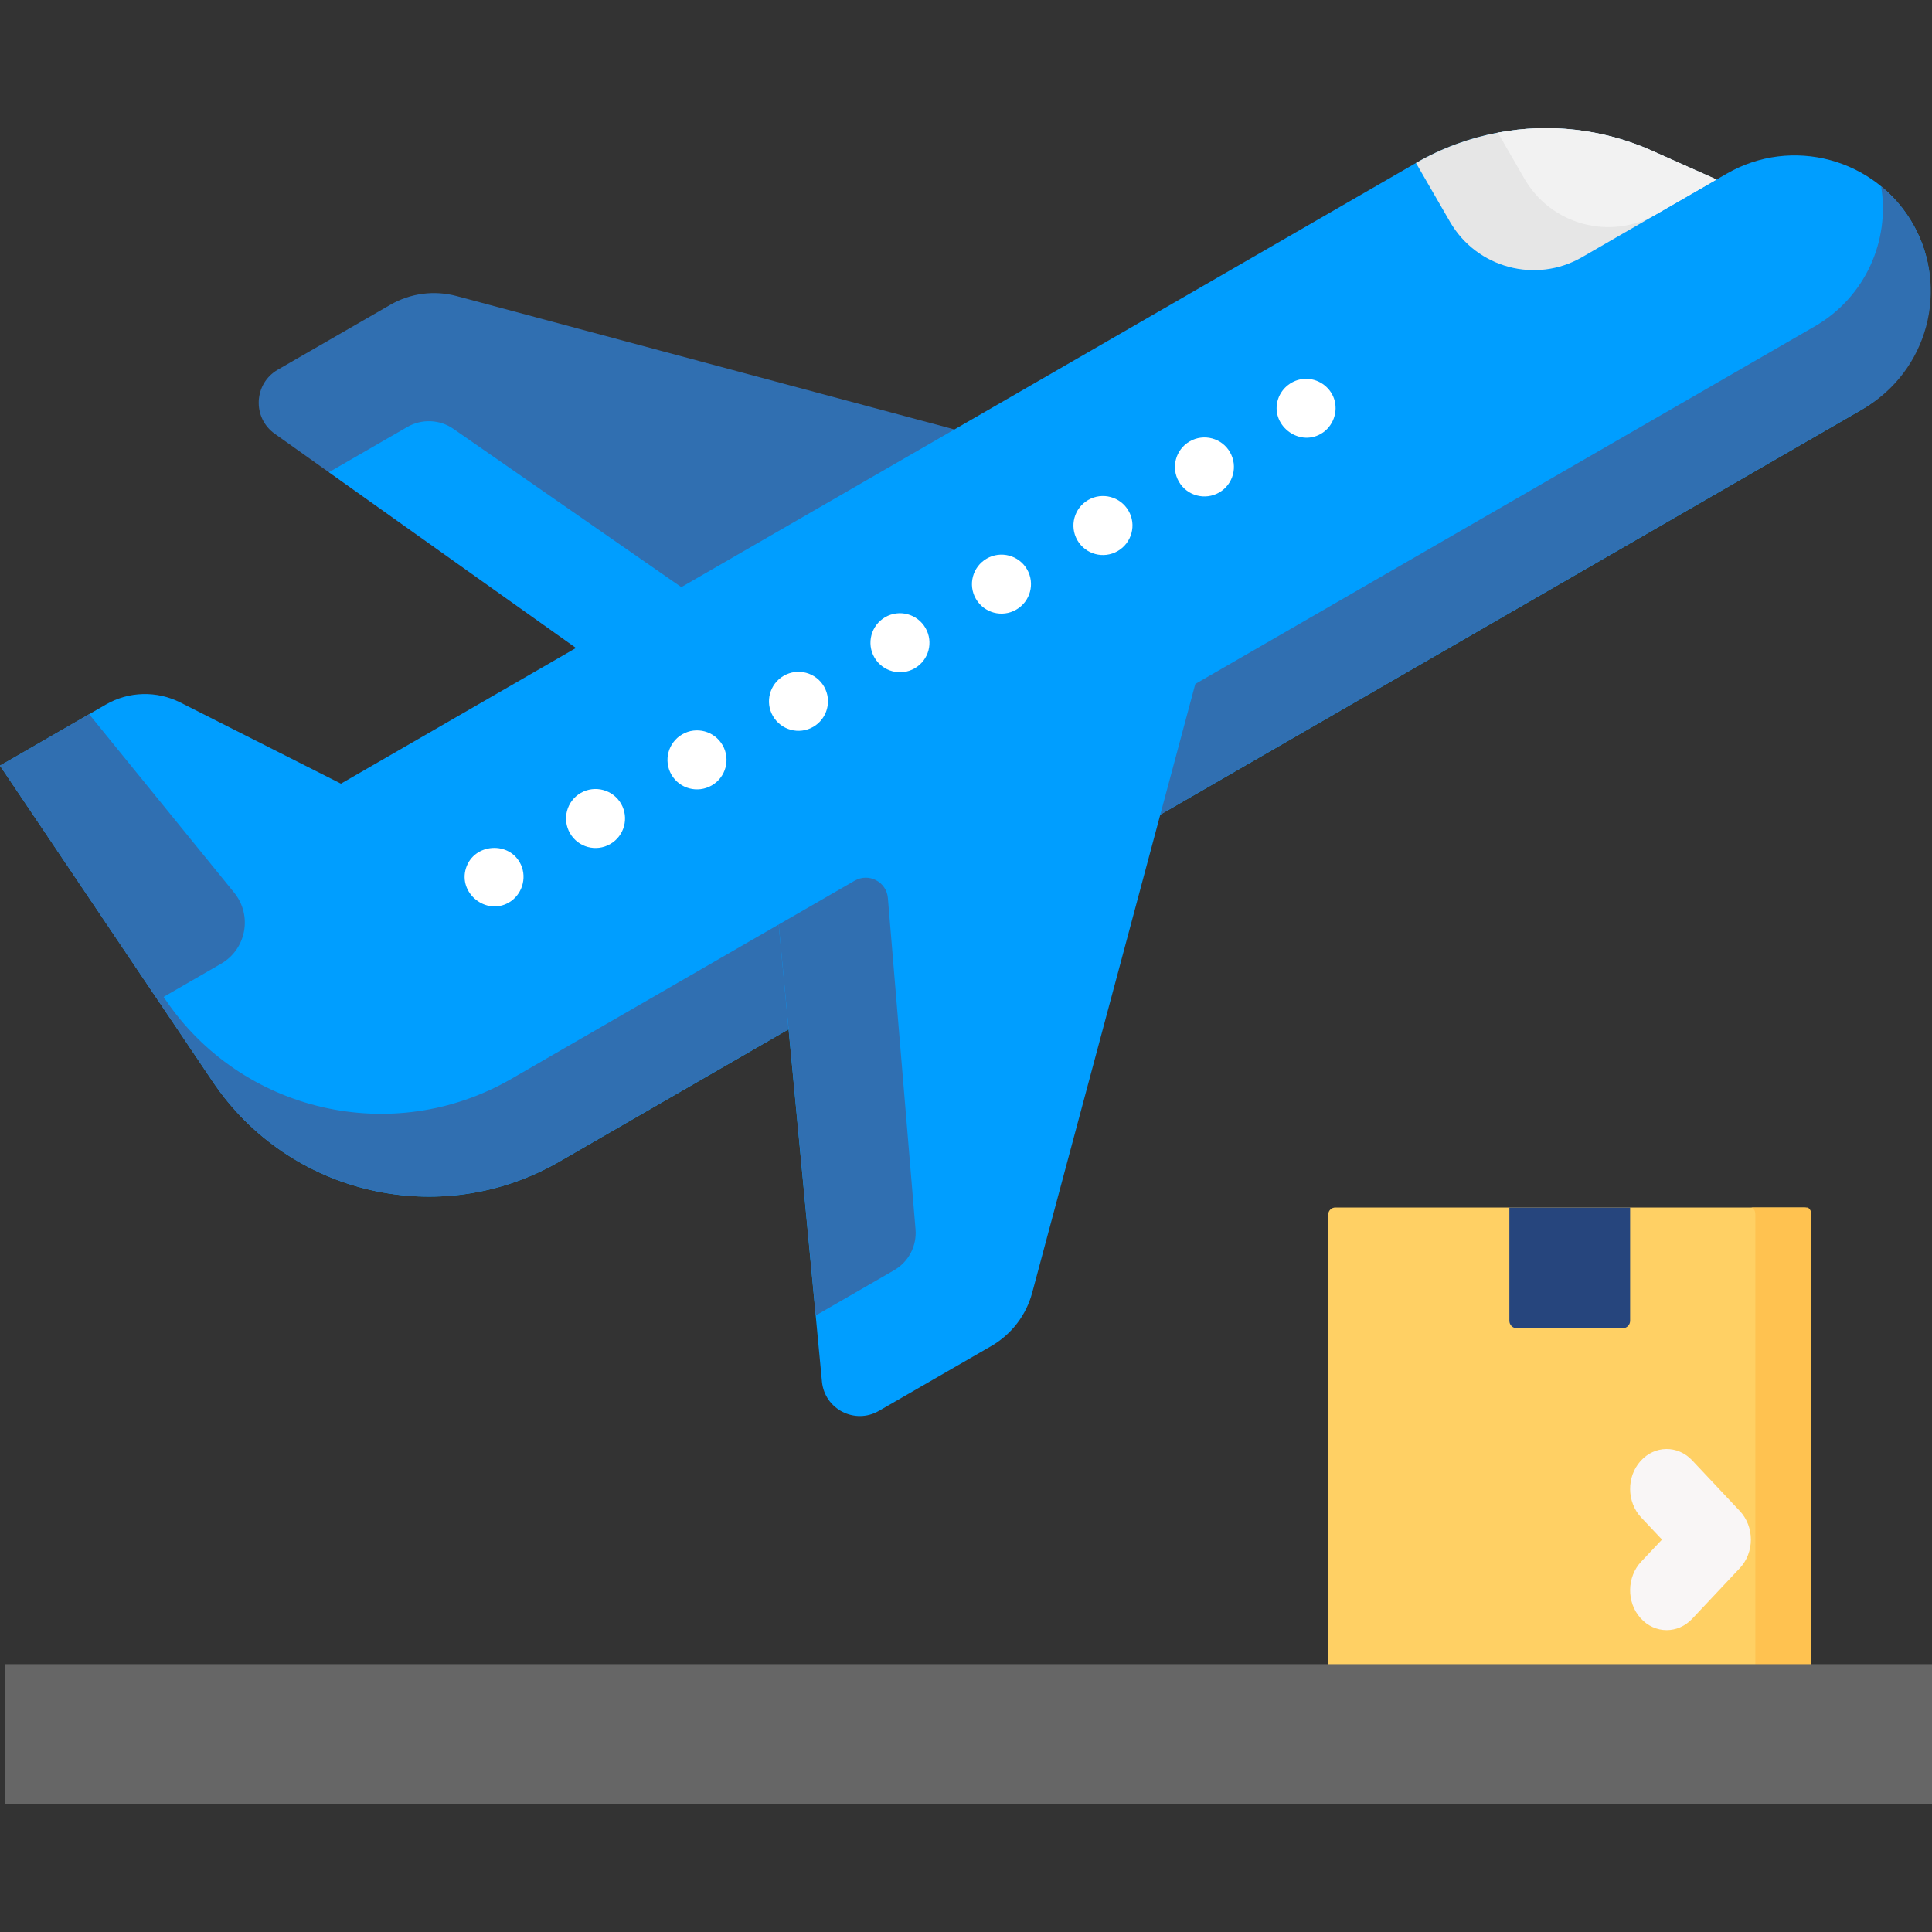<svg width="32" height="32" viewBox="0 0 32 32" fill="none" xmlns="http://www.w3.org/2000/svg">
<rect x="0" y="0" width="32" height="32" fill="#333333" stroke="none"/>
<g clip-path="url(#clip0)">
<path d="M30 28H22V20.115C22 20.052 22.053 20 22.118 20H29.882C29.947 20 30 20.052 30 20.115V28Z" fill="#FFD064"/>
<path d="M29.926 20H29C29.041 20 29.074 20.052 29.074 20.115V28H30V20.115C30 20.052 29.967 20 29.926 20Z" fill="#FFC250"/>
<path d="M26.876 22H25.124C25.055 22 25 21.945 25 21.876V20H27V21.876C27 21.945 26.945 22 26.876 22Z" fill="#26457D"/>
<path d="M27.605 27C27.448 27 27.29 26.933 27.172 26.8C26.938 26.539 26.944 26.121 27.183 25.866L27.528 25.5L27.183 25.134C26.944 24.879 26.938 24.461 27.172 24.2C27.405 23.938 27.788 23.933 28.027 24.187L28.817 25.027C28.934 25.151 29 25.322 29 25.5C29 25.678 28.934 25.849 28.817 25.973L28.027 26.813C27.909 26.938 27.757 27 27.605 27Z" fill="#F9F6F6"/>
<path d="M32.003 29.877H6.146H4.517H0.078V27.564H32.003" fill="#666666"/>
<path d="M16.538 12.607L9.54 10.732L4.55 7.184C4.176 6.918 4.203 6.354 4.6 6.124L6.464 5.049C6.797 4.856 7.192 4.804 7.564 4.904L15.809 7.113" fill="#306FB1"/>
<path d="M12.033 10.244L7.511 7.104C7.284 6.946 6.986 6.934 6.746 7.072L5.449 7.821L10.75 11.59L12.008 10.864C12.241 10.729 12.255 10.398 12.033 10.244Z" fill="#009EFF"/>
<path d="M31.703 3.744C32.295 4.824 31.881 6.183 30.815 6.798L9.262 19.242C7.297 20.376 4.788 19.796 3.522 17.913L2.616 16.567L0 12.682L1.754 11.669C2.133 11.45 2.596 11.438 2.986 11.635L5.647 12.98L23.452 2.7C24.648 2.01 26.102 1.934 27.363 2.498L28.43 2.974L28.601 2.876C29.14 2.565 29.753 2.502 30.31 2.651C30.882 2.804 31.394 3.181 31.703 3.744Z" fill="#009EFF"/>
<path d="M30.061 5.404L18.427 12.12L12.27 15.675L9.496 17.276L8.47 17.869C6.505 19.004 3.996 18.424 2.729 16.541L0.095 12.626L0 12.681L3.522 17.913C4.789 19.796 7.297 20.375 9.262 19.241L10.288 18.648L13.062 17.047L19.219 13.492L30.853 6.775C31.93 6.153 32.3 4.776 31.678 3.699C31.538 3.458 31.361 3.252 31.157 3.085C31.306 3.984 30.896 4.921 30.061 5.404Z" fill="#306FB1"/>
<path d="M28.431 2.973L26.203 4.26C25.438 4.702 24.458 4.439 24.016 3.673L23.453 2.699C23.879 2.453 24.338 2.285 24.809 2.197C25.661 2.036 26.553 2.134 27.365 2.497L28.431 2.973Z" fill="#E6E6E6"/>
<path d="M28.431 2.973L27.437 3.547C26.672 3.989 25.692 3.726 25.25 2.961L24.809 2.197C25.66 2.036 26.552 2.134 27.364 2.497L28.431 2.973Z" fill="#F2F2F2"/>
<path d="M19.999 10.578L17.096 21.413C16.996 21.785 16.753 22.101 16.42 22.294L14.557 23.369C14.159 23.599 13.657 23.34 13.614 22.883L12.766 13.933" fill="#009EFF"/>
<path d="M8.428 14.949C8.051 15.167 7.587 14.795 7.718 14.38C7.849 13.963 8.448 13.923 8.629 14.324C8.731 14.55 8.643 14.825 8.428 14.949Z" fill="white"/>
<path d="M19.526 7.978C19.391 7.745 19.471 7.446 19.705 7.311C19.939 7.176 20.238 7.256 20.372 7.489C20.507 7.723 20.427 8.022 20.194 8.157C19.959 8.292 19.661 8.212 19.526 7.978ZM17.845 8.949C17.71 8.715 17.79 8.416 18.024 8.281C18.258 8.146 18.557 8.226 18.692 8.46C18.827 8.693 18.746 8.992 18.513 9.127C18.279 9.263 17.98 9.182 17.845 8.949ZM16.164 9.919C16.029 9.686 16.109 9.387 16.343 9.252C16.577 9.117 16.876 9.197 17.011 9.43C17.146 9.664 17.066 9.963 16.831 10.098C16.598 10.233 16.299 10.153 16.164 9.919ZM14.483 10.89C14.348 10.656 14.428 10.357 14.662 10.222C14.896 10.087 15.194 10.168 15.329 10.401C15.464 10.635 15.385 10.933 15.151 11.069C14.917 11.204 14.618 11.123 14.483 10.89ZM12.802 11.86C12.667 11.627 12.748 11.328 12.981 11.193C13.215 11.058 13.514 11.138 13.649 11.372C13.783 11.605 13.703 11.904 13.47 12.039C13.236 12.174 12.937 12.094 12.802 11.86ZM11.121 12.831C10.986 12.597 11.067 12.298 11.3 12.163C11.534 12.028 11.833 12.108 11.968 12.342C12.103 12.576 12.022 12.875 11.789 13.009C11.555 13.144 11.256 13.064 11.121 12.831ZM9.441 13.801C9.306 13.568 9.386 13.268 9.619 13.134C9.853 12.999 10.152 13.079 10.287 13.312C10.422 13.546 10.342 13.845 10.108 13.98C9.874 14.115 9.575 14.035 9.441 13.801Z" fill="white"/>
<path d="M21.878 7.186C21.499 7.405 21.029 7.026 21.17 6.607C21.233 6.42 21.409 6.286 21.606 6.275C21.82 6.263 22.024 6.397 22.095 6.601C22.171 6.82 22.079 7.07 21.878 7.186Z" fill="white"/>
<path d="M14.706 14.874L15.164 20.361C15.187 20.637 15.049 20.901 14.809 21.039L13.512 21.788L12.898 15.313L14.156 14.587C14.389 14.452 14.684 14.606 14.706 14.874Z" fill="#306FB1"/>
<path d="M3.662 15.962L2.616 16.566L0 12.681L1.476 11.829L3.879 14.786C4.184 15.161 4.081 15.72 3.662 15.962Z" fill="#306FB1"/>
</g>
<defs>
<clipPath id="clip0">
<rect width="32" height="32" fill="white"/>
</clipPath>
</defs>
</svg>
